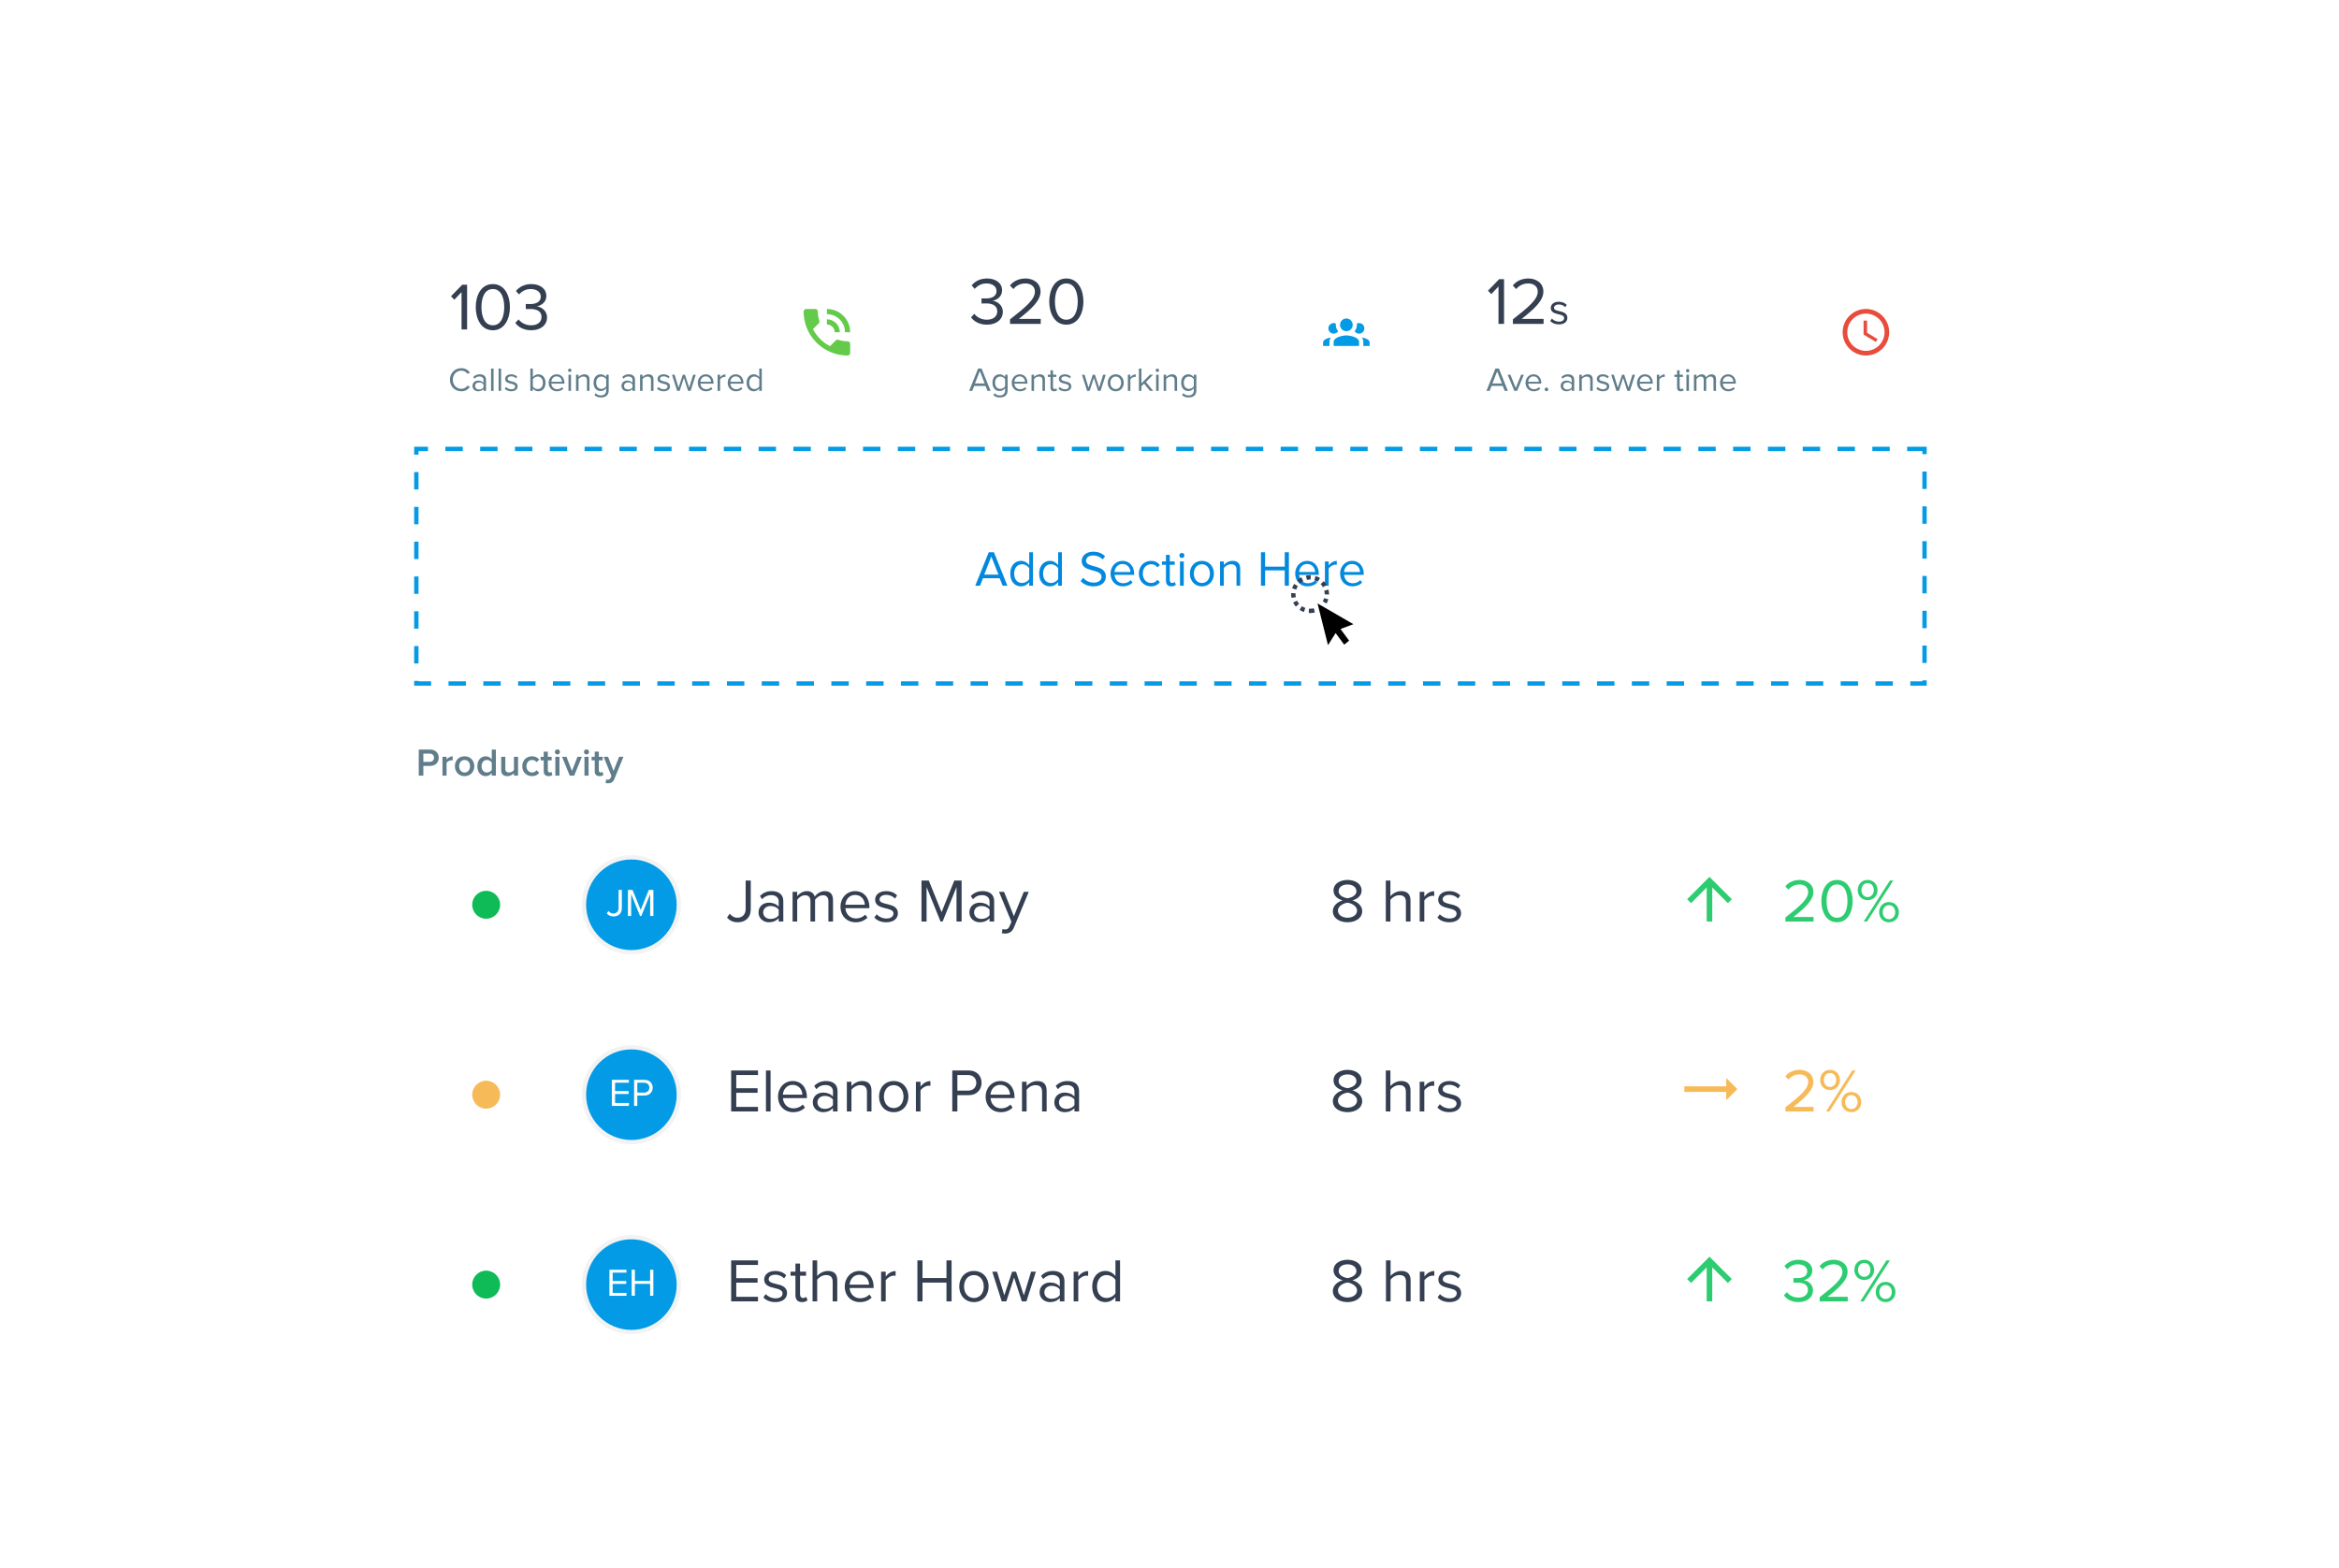 <svg width="707" height="474" viewBox="0 0 707 474" fill="none" xmlns="http://www.w3.org/2000/svg">
<g filter="url(#filter0_d_778_214659)">
<path d="M265.141 69H128.377C126.512 69 125 70.512 125 72.377V117.965C125 119.83 126.512 121.342 128.377 121.342H265.141C267.006 121.342 268.518 119.83 268.518 117.965V72.377C268.518 70.512 267.006 69 265.141 69Z" fill="white"/>
<path d="M141.191 94.327V80.812H139.712L136.328 84.297L137.341 85.331L139.509 83.041V94.327H141.191ZM143.802 87.58C143.802 90.862 145.261 94.57 148.968 94.57C152.656 94.57 154.135 90.862 154.135 87.58C154.135 84.277 152.656 80.61 148.968 80.61C145.261 80.61 143.802 84.277 143.802 87.58ZM152.413 87.58C152.413 90.274 151.542 93.07 148.968 93.07C146.395 93.07 145.524 90.274 145.524 87.58C145.524 84.885 146.395 82.109 148.968 82.109C151.542 82.109 152.413 84.885 152.413 87.58ZM155.762 92.341C156.593 93.557 158.275 94.57 160.564 94.57C163.543 94.57 165.346 92.929 165.346 90.68C165.346 88.512 163.462 87.458 162.226 87.357C163.502 87.134 165.143 86.161 165.143 84.216C165.143 81.927 163.158 80.61 160.564 80.61C158.477 80.61 156.917 81.522 155.945 82.697L156.877 83.75C157.869 82.676 158.964 82.109 160.443 82.109C162.084 82.109 163.462 82.919 163.462 84.419C163.462 85.979 162.023 86.648 160.321 86.648C159.774 86.648 159.146 86.648 158.923 86.627V88.167C159.126 88.147 159.754 88.147 160.321 88.147C162.307 88.147 163.684 88.856 163.684 90.538C163.684 92.098 162.489 93.07 160.524 93.07C158.923 93.07 157.545 92.341 156.755 91.287L155.762 92.341Z" fill="#343F51"/>
<path d="M139.444 113.021C140.67 113.021 141.481 112.454 142.048 111.684L141.329 111.289C140.944 111.866 140.245 112.271 139.444 112.271C137.996 112.271 136.871 111.127 136.871 109.526C136.871 107.915 137.996 106.781 139.444 106.781C140.245 106.781 140.944 107.196 141.329 107.763L142.038 107.368C141.501 106.608 140.67 106.031 139.444 106.031C137.53 106.031 136 107.449 136 109.526C136 111.603 137.53 113.021 139.444 113.021ZM146.909 112.9V109.536C146.909 108.351 146.047 107.885 145.014 107.885C144.214 107.885 143.586 108.148 143.059 108.695L143.413 109.222C143.849 108.756 144.325 108.543 144.913 108.543C145.622 108.543 146.149 108.918 146.149 109.577V110.458C145.754 110.002 145.196 109.789 144.528 109.789C143.697 109.789 142.816 110.306 142.816 111.4C142.816 112.464 143.697 113.021 144.528 113.021C145.186 113.021 145.743 112.788 146.149 112.342V112.9H146.909ZM146.149 111.866C145.855 112.271 145.338 112.474 144.801 112.474C144.092 112.474 143.596 112.028 143.596 111.41C143.596 110.782 144.092 110.337 144.801 110.337C145.338 110.337 145.855 110.539 146.149 110.944V111.866ZM149.191 112.9V106.142H148.432V112.9H149.191ZM151.467 112.9V106.142H150.707V112.9H151.467ZM152.557 112.251C153.053 112.778 153.732 113.021 154.533 113.021C155.799 113.021 156.457 112.363 156.457 111.542C156.457 110.458 155.475 110.215 154.624 110.022C153.985 109.87 153.428 109.719 153.428 109.242C153.428 108.807 153.844 108.503 154.512 108.503C155.14 108.503 155.677 108.766 155.971 109.121L156.326 108.594C155.931 108.199 155.343 107.885 154.512 107.885C153.347 107.885 152.689 108.533 152.689 109.293C152.689 110.306 153.631 110.529 154.462 110.721C155.12 110.884 155.718 111.056 155.718 111.593C155.718 112.069 155.313 112.403 154.563 112.403C153.894 112.403 153.276 112.079 152.952 111.704L152.557 112.251ZM161.063 112.9V112.17C161.428 112.667 162.026 113.021 162.715 113.021C163.991 113.021 164.893 112.049 164.893 110.458C164.893 108.898 163.991 107.885 162.715 107.885C162.046 107.885 161.458 108.209 161.063 108.746V106.142H160.303V112.9H161.063ZM161.063 109.354C161.327 108.928 161.924 108.564 162.522 108.564C163.515 108.564 164.102 109.374 164.102 110.458C164.102 111.542 163.515 112.342 162.522 112.342C161.924 112.342 161.327 111.998 161.063 111.572V109.354ZM165.847 110.448C165.847 111.978 166.89 113.021 168.339 113.021C169.139 113.021 169.798 112.758 170.284 112.271L169.919 111.775C169.534 112.17 168.967 112.393 168.41 112.393C167.356 112.393 166.708 111.623 166.647 110.701H170.608V110.509C170.608 109.04 169.737 107.885 168.258 107.885C166.86 107.885 165.847 109.03 165.847 110.448ZM168.248 108.513C169.362 108.513 169.849 109.415 169.859 110.144H166.647C166.688 109.394 167.204 108.513 168.248 108.513ZM172.214 107.186C172.497 107.186 172.73 106.953 172.73 106.669C172.73 106.386 172.497 106.163 172.214 106.163C171.94 106.163 171.707 106.386 171.707 106.669C171.707 106.953 171.94 107.186 172.214 107.186ZM172.599 112.9V108.006H171.839V112.9H172.599ZM178.177 112.9V109.465C178.177 108.402 177.64 107.885 176.617 107.885C175.887 107.885 175.219 108.31 174.874 108.716V108.006H174.114V112.9H174.874V109.323C175.158 108.928 175.725 108.564 176.323 108.564C176.981 108.564 177.417 108.837 177.417 109.698V112.9H178.177ZM179.684 114.156C180.261 114.723 180.829 114.885 181.66 114.885C182.855 114.885 183.99 114.379 183.99 112.758V108.006H183.23V108.746C182.835 108.209 182.247 107.885 181.589 107.885C180.302 107.885 179.411 108.857 179.411 110.428C179.411 112.008 180.312 112.96 181.589 112.96C182.277 112.96 182.875 112.586 183.23 112.089V112.788C183.23 113.862 182.47 114.257 181.66 114.257C180.961 114.257 180.474 114.075 180.069 113.588L179.684 114.156ZM183.23 111.491C182.966 111.917 182.379 112.292 181.771 112.292C180.788 112.292 180.201 111.502 180.201 110.428C180.201 109.344 180.788 108.564 181.771 108.564C182.379 108.564 182.966 108.928 183.23 109.354V111.491ZM191.942 112.9V109.536C191.942 108.351 191.081 107.885 190.048 107.885C189.248 107.885 188.62 108.148 188.093 108.695L188.447 109.222C188.883 108.756 189.359 108.543 189.947 108.543C190.656 108.543 191.183 108.918 191.183 109.577V110.458C190.788 110.002 190.23 109.789 189.562 109.789C188.731 109.789 187.85 110.306 187.85 111.4C187.85 112.464 188.731 113.021 189.562 113.021C190.22 113.021 190.777 112.788 191.183 112.342V112.9H191.942ZM191.183 111.866C190.889 112.271 190.372 112.474 189.835 112.474C189.126 112.474 188.63 112.028 188.63 111.41C188.63 110.782 189.126 110.337 189.835 110.337C190.372 110.337 190.889 110.539 191.183 110.944V111.866ZM197.528 112.9V109.465C197.528 108.402 196.991 107.885 195.968 107.885C195.238 107.885 194.57 108.31 194.225 108.716V108.006H193.465V112.9H194.225V109.323C194.509 108.928 195.076 108.564 195.674 108.564C196.332 108.564 196.768 108.837 196.768 109.698V112.9H197.528ZM198.62 112.251C199.116 112.778 199.795 113.021 200.595 113.021C201.862 113.021 202.52 112.363 202.52 111.542C202.52 110.458 201.537 110.215 200.686 110.022C200.048 109.87 199.491 109.719 199.491 109.242C199.491 108.807 199.906 108.503 200.575 108.503C201.203 108.503 201.74 108.766 202.034 109.121L202.388 108.594C201.993 108.199 201.406 107.885 200.575 107.885C199.41 107.885 198.751 108.533 198.751 109.293C198.751 110.306 199.694 110.529 200.524 110.721C201.183 110.884 201.781 111.056 201.781 111.593C201.781 112.069 201.375 112.403 200.626 112.403C199.957 112.403 199.339 112.079 199.015 111.704L198.62 112.251ZM208.749 112.9L210.309 108.006H209.519L208.323 111.907L207.037 108.006H206.388L205.102 111.907L203.906 108.006H203.116L204.676 112.9H205.436L206.713 108.969L207.989 112.9H208.749ZM210.91 110.448C210.91 111.978 211.954 113.021 213.403 113.021C214.203 113.021 214.861 112.758 215.348 112.271L214.983 111.775C214.598 112.17 214.031 112.393 213.473 112.393C212.42 112.393 211.772 111.623 211.711 110.701H215.672V110.509C215.672 109.04 214.801 107.885 213.322 107.885C211.924 107.885 210.91 109.03 210.91 110.448ZM213.311 108.513C214.426 108.513 214.912 109.415 214.922 110.144H211.711C211.751 109.394 212.268 108.513 213.311 108.513ZM217.662 112.9V109.435C217.885 109.04 218.523 108.655 218.989 108.655C219.111 108.655 219.202 108.665 219.293 108.685V107.905C218.625 107.905 218.057 108.28 217.662 108.797V108.006H216.903V112.9H217.662ZM219.963 110.448C219.963 111.978 221.006 113.021 222.455 113.021C223.255 113.021 223.914 112.758 224.4 112.271L224.035 111.775C223.65 112.17 223.083 112.393 222.526 112.393C221.472 112.393 220.824 111.623 220.763 110.701H224.724V110.509C224.724 109.04 223.853 107.885 222.374 107.885C220.976 107.885 219.963 109.03 219.963 110.448ZM222.364 108.513C223.478 108.513 223.964 109.415 223.975 110.144H220.763C220.804 109.394 221.32 108.513 222.364 108.513ZM230.261 112.9V106.142H229.501V108.746C229.106 108.209 228.508 107.885 227.85 107.885C226.563 107.885 225.671 108.898 225.671 110.458C225.671 112.049 226.573 113.021 227.85 113.021C228.538 113.021 229.136 112.667 229.501 112.17V112.9H230.261ZM229.501 111.572C229.227 111.998 228.64 112.342 228.032 112.342C227.049 112.342 226.462 111.542 226.462 110.458C226.462 109.374 227.049 108.564 228.032 108.564C228.64 108.564 229.227 108.928 229.501 109.354V111.572Z" fill="#607D8B"/>
<path d="M252.287 95.171H253.851C253.851 94.134 253.439 93.14 252.706 92.407C251.973 91.674 250.979 91.263 249.942 91.263V92.826C250.563 92.826 251.161 93.073 251.6 93.513C252.041 93.953 252.287 94.549 252.287 95.171ZM255.414 95.171H256.978C256.978 91.263 253.827 88.136 249.942 88.136V89.699C252.959 89.699 255.414 92.146 255.414 95.171ZM256.196 97.907C255.218 97.907 254.28 97.751 253.405 97.461C253.131 97.375 252.826 97.438 252.608 97.657L250.888 99.376C248.676 98.251 246.862 96.437 245.736 94.225L247.457 92.505C247.674 92.287 247.737 91.982 247.652 91.708C247.362 90.833 247.207 89.894 247.207 88.917C247.207 88.71 247.124 88.511 246.977 88.365C246.83 88.218 246.631 88.136 246.425 88.136H243.688C243.482 88.136 243.283 88.218 243.136 88.365C242.989 88.511 242.906 88.71 242.906 88.917C242.906 92.442 244.308 95.822 246.8 98.314C249.292 100.806 252.671 102.206 256.196 102.206C256.402 102.206 256.601 102.124 256.748 101.977C256.895 101.83 256.978 101.632 256.978 101.424V98.688C256.978 98.481 256.895 98.282 256.748 98.136C256.601 97.989 256.402 97.907 256.196 97.907Z" fill="#63CA4A"/>
</g>
<g filter="url(#filter1_d_778_214659)">
<path d="M422.16 69H285.396C283.531 69 282.02 70.512 282.02 72.377V117.965C282.02 119.83 283.531 121.342 285.396 121.342H422.16C424.025 121.342 425.537 119.83 425.537 117.965V72.377C425.537 70.512 424.025 69 422.16 69Z" fill="white"/>
<path d="M298.318 92.881C301.296 92.881 303.119 91.24 303.119 88.991C303.119 86.803 301.215 85.77 299.999 85.648C301.255 85.445 302.897 84.473 302.897 82.507C302.897 80.238 300.931 78.921 298.338 78.921C296.231 78.921 294.67 79.813 293.698 81.008L294.63 82.062C295.623 80.988 296.717 80.421 298.196 80.421C299.837 80.421 301.215 81.231 301.215 82.73C301.215 84.29 299.776 84.959 298.074 84.959C297.527 84.959 296.899 84.959 296.676 84.939V86.479C296.879 86.459 297.507 86.459 298.074 86.459C300.06 86.459 301.438 87.168 301.438 88.849C301.438 90.389 300.242 91.382 298.277 91.382C296.676 91.382 295.299 90.653 294.508 89.599L293.516 90.653C294.346 91.868 296.028 92.881 298.318 92.881ZM314.581 92.638V91.139H307.955C311.724 88.16 314.52 85.648 314.52 82.892C314.52 80.198 312.23 78.921 309.981 78.921C308.077 78.921 306.314 79.671 305.281 81.049L306.314 82.123C307.104 81.109 308.36 80.421 309.981 80.421C311.379 80.421 312.818 81.15 312.818 82.892C312.818 85.223 310.164 87.472 305.301 91.281V92.638H314.581ZM322.317 92.881C326.005 92.881 327.484 89.174 327.484 85.891C327.484 82.589 326.005 78.921 322.317 78.921C318.609 78.921 317.15 82.589 317.15 85.891C317.15 89.174 318.609 92.881 322.317 92.881ZM322.317 91.382C319.744 91.382 318.873 88.586 318.873 85.891C318.873 83.196 319.744 80.421 322.317 80.421C324.89 80.421 325.761 83.196 325.761 85.891C325.761 88.586 324.89 91.382 322.317 91.382Z" fill="#343F51"/>
<path d="M299.417 112.9L296.692 106.142H295.649L292.934 112.9H293.866L294.463 111.4H297.887L298.485 112.9H299.417ZM297.634 110.651H294.706L296.175 106.892L297.634 110.651ZM300.26 114.156C300.837 114.723 301.405 114.885 302.235 114.885C303.431 114.885 304.565 114.379 304.565 112.758V108.006H303.805V108.746C303.41 108.209 302.823 107.885 302.164 107.885C300.878 107.885 299.986 108.857 299.986 110.428C299.986 112.008 300.888 112.96 302.164 112.96C302.853 112.96 303.451 112.585 303.805 112.089V112.788C303.805 113.862 303.046 114.257 302.235 114.257C301.536 114.257 301.05 114.075 300.645 113.588L300.26 114.156ZM303.805 111.491C303.542 111.917 302.954 112.292 302.347 112.292C301.364 112.292 300.776 111.501 300.776 110.428C300.776 109.344 301.364 108.564 302.347 108.564C302.954 108.564 303.542 108.928 303.805 109.354V111.491ZM305.805 110.448C305.805 111.978 306.848 113.021 308.297 113.021C309.097 113.021 309.756 112.758 310.242 112.271L309.877 111.775C309.492 112.17 308.925 112.393 308.368 112.393C307.314 112.393 306.666 111.623 306.605 110.701H310.566V110.509C310.566 109.04 309.695 107.885 308.216 107.885C306.818 107.885 305.805 109.03 305.805 110.448ZM308.206 108.513C309.32 108.513 309.806 109.415 309.816 110.144H306.605C306.645 109.394 307.162 108.513 308.206 108.513ZM315.859 112.9V109.465C315.859 108.402 315.322 107.885 314.299 107.885C313.57 107.885 312.901 108.31 312.557 108.716V108.006H311.797V112.9H312.557V109.323C312.84 108.928 313.408 108.564 314.005 108.564C314.664 108.564 315.099 108.837 315.099 109.698V112.9H315.859ZM318.611 113.021C319.057 113.021 319.331 112.889 319.523 112.707L319.3 112.14C319.199 112.251 318.996 112.342 318.784 112.342C318.449 112.342 318.287 112.079 318.287 111.714V108.675H319.28V108.006H318.287V106.669H317.527V108.006H316.717V108.675H317.527V111.876C317.527 112.606 317.892 113.021 318.611 113.021ZM319.928 112.251C320.425 112.778 321.104 113.021 321.904 113.021C323.17 113.021 323.829 112.363 323.829 111.542C323.829 110.458 322.846 110.215 321.995 110.022C321.357 109.87 320.8 109.718 320.8 109.242C320.8 108.807 321.215 108.503 321.884 108.503C322.512 108.503 323.049 108.766 323.342 109.121L323.697 108.594C323.302 108.199 322.714 107.885 321.884 107.885C320.719 107.885 320.06 108.533 320.06 109.293C320.06 110.306 321.002 110.529 321.833 110.721C322.491 110.884 323.089 111.056 323.089 111.593C323.089 112.069 322.684 112.403 321.934 112.403C321.266 112.403 320.648 112.079 320.324 111.704L319.928 112.251ZM332.669 112.9L334.23 108.006H333.439L332.244 111.907L330.957 108.006H330.309L329.022 111.907L327.827 108.006H327.037L328.597 112.9H329.357L330.633 108.969L331.91 112.9H332.669ZM337.252 113.021C338.741 113.021 339.673 111.866 339.673 110.448C339.673 109.03 338.741 107.885 337.252 107.885C335.763 107.885 334.831 109.03 334.831 110.448C334.831 111.866 335.763 113.021 337.252 113.021ZM337.252 112.342C336.208 112.342 335.621 111.451 335.621 110.448C335.621 109.455 336.208 108.564 337.252 108.564C338.295 108.564 338.873 109.455 338.873 110.448C338.873 111.451 338.295 112.342 337.252 112.342ZM341.672 112.9V109.435C341.895 109.04 342.533 108.655 342.999 108.655C343.121 108.655 343.212 108.665 343.303 108.685V107.905C342.635 107.905 342.067 108.28 341.672 108.797V108.006H340.912V112.9H341.672ZM348.561 112.9L346.383 110.225L348.551 108.006H347.588L345.015 110.61V106.142H344.255V112.9H345.015V111.501L345.826 110.701L347.588 112.9H348.561ZM349.834 107.186C350.118 107.186 350.351 106.953 350.351 106.669C350.351 106.385 350.118 106.163 349.834 106.163C349.561 106.163 349.328 106.385 349.328 106.669C349.328 106.953 349.561 107.186 349.834 107.186ZM350.219 112.9V108.006H349.459V112.9H350.219ZM355.798 112.9V109.465C355.798 108.402 355.261 107.885 354.238 107.885C353.508 107.885 352.84 108.31 352.495 108.716V108.006H351.735V112.9H352.495V109.323C352.779 108.928 353.346 108.564 353.944 108.564C354.602 108.564 355.038 108.837 355.038 109.698V112.9H355.798ZM357.305 114.156C357.883 114.723 358.45 114.885 359.281 114.885C360.476 114.885 361.611 114.379 361.611 112.758V108.006H360.851V108.746C360.456 108.209 359.868 107.885 359.21 107.885C357.923 107.885 357.032 108.857 357.032 110.428C357.032 112.008 357.934 112.96 359.21 112.96C359.899 112.96 360.497 112.585 360.851 112.089V112.788C360.851 113.862 360.091 114.257 359.281 114.257C358.582 114.257 358.096 114.075 357.69 113.588L357.305 114.156ZM360.851 111.491C360.588 111.917 360 112.292 359.392 112.292C358.41 112.292 357.822 111.501 357.822 110.428C357.822 109.344 358.41 108.564 359.392 108.564C360 108.564 360.588 108.928 360.851 109.354V111.491Z" fill="#607D8B"/>
<path d="M406.962 91.014C406.453 91.014 405.965 91.216 405.604 91.576C405.244 91.935 405.043 92.424 405.043 92.932C405.043 93.441 405.244 93.929 405.604 94.289C405.965 94.649 406.453 94.851 406.962 94.851C407.47 94.851 407.958 94.649 408.319 94.289C408.679 93.929 408.88 93.441 408.88 92.932C408.88 92.424 408.679 91.935 408.319 91.576C407.958 91.216 407.47 91.014 406.962 91.014ZM403.124 92.401C402.7 92.401 402.293 92.57 401.994 92.87C401.694 93.17 401.525 93.576 401.525 94C401.525 94.21 401.567 94.418 401.646 94.612C401.727 94.806 401.846 94.983 401.994 95.131C402.143 95.28 402.318 95.397 402.512 95.478C402.707 95.558 402.914 95.599 403.124 95.599C403.688 95.599 404.179 95.305 404.461 94.87C404.032 94.327 403.764 93.668 403.764 92.932C403.764 92.805 403.764 92.677 403.789 92.549C403.585 92.453 403.36 92.401 403.124 92.401ZM410.799 92.401C410.563 92.401 410.338 92.453 410.134 92.549C410.159 92.677 410.159 92.805 410.159 92.932C410.159 93.668 409.891 94.327 409.462 94.87C409.744 95.305 410.235 95.599 410.799 95.599C411.009 95.599 411.216 95.558 411.411 95.478C411.605 95.397 411.78 95.28 411.929 95.131C412.078 94.983 412.196 94.806 412.277 94.612C412.356 94.418 412.398 94.21 412.398 94C412.398 93.79 412.356 93.582 412.277 93.388C412.196 93.195 412.078 93.018 411.929 92.87C411.78 92.721 411.605 92.603 411.411 92.523C411.216 92.443 411.009 92.401 410.799 92.401ZM406.962 96.13C405.682 96.13 403.124 96.77 403.124 98.049V99.328H410.799V98.049C410.799 96.77 408.241 96.13 406.962 96.13ZM402.273 96.751C401.206 96.936 399.926 97.435 399.926 98.26V99.328H401.846V98.049C401.846 97.55 402.031 97.109 402.273 96.751ZM411.65 96.751C411.892 97.109 412.078 97.55 412.078 98.049V99.328H413.997V98.26C413.997 97.435 412.717 96.936 411.65 96.751Z" fill="#039BE5"/>
</g>
<g filter="url(#filter2_d_778_214659)">
<path d="M579.203 69H442.439C440.574 69 439.062 70.512 439.062 72.377V117.965C439.062 119.83 440.574 121.342 442.439 121.342H579.203C581.068 121.342 582.58 119.83 582.58 117.965V72.377C582.58 70.512 581.068 69 579.203 69Z" fill="white"/>
<path d="M454.624 92.638V79.124H453.145L449.762 82.609L450.775 83.642L452.943 81.332V92.638H454.624ZM466.575 92.638V91.139H459.95C463.718 88.16 466.514 85.648 466.514 82.892C466.514 80.198 464.225 78.921 461.976 78.921C460.071 78.921 458.309 79.671 457.275 81.049L458.309 82.123C459.099 81.109 460.355 80.421 461.976 80.421C463.374 80.421 464.812 81.15 464.812 82.892C464.812 85.223 462.158 87.472 457.296 91.281V92.638H466.575ZM471.207 92.8C472.882 92.8 473.76 91.922 473.76 90.828C473.76 88.289 469.721 89.221 469.721 87.802C469.721 87.222 470.275 86.776 471.166 86.776C472.017 86.776 472.719 87.127 473.111 87.6L473.584 86.897C473.071 86.371 472.287 85.952 471.166 85.952C469.613 85.952 468.748 86.803 468.748 87.829C468.748 90.247 472.787 89.275 472.787 90.855C472.787 91.504 472.233 91.976 471.234 91.976C470.342 91.976 469.518 91.544 469.086 91.044L468.573 91.774C469.235 92.463 470.126 92.8 471.207 92.8Z" fill="#343F51"/>
<path d="M455.78 112.9L453.065 106.142H452.022L449.297 112.9H450.259L450.857 111.39H454.22L454.818 112.9H455.78ZM453.977 110.651H451.11L452.539 107.003L453.977 110.651ZM458.573 112.9L460.609 108.006H459.789L458.158 112.018L456.537 108.006H455.706L457.742 112.9H458.573ZM463.62 113.021C464.41 113.021 465.069 112.748 465.565 112.261L465.2 111.765C464.805 112.17 464.248 112.393 463.681 112.393C462.627 112.393 461.989 111.623 461.928 110.701H465.879V110.509C465.879 109.04 465.008 107.885 463.529 107.885C462.131 107.885 461.118 109.03 461.118 110.448C461.118 111.978 462.161 113.021 463.62 113.021ZM465.129 110.134H461.918C461.958 109.394 462.475 108.513 463.519 108.513C464.633 108.513 465.119 109.415 465.129 110.134ZM467.446 113.001C467.75 113.001 468.003 112.748 468.003 112.444C468.003 112.14 467.75 111.886 467.446 111.886C467.142 111.886 466.889 112.14 466.889 112.444C466.889 112.748 467.142 113.001 467.446 113.001ZM475.826 112.9V109.536C475.826 108.351 474.975 107.885 473.931 107.885C473.131 107.885 472.503 108.148 471.976 108.695L472.331 109.222C472.766 108.746 473.242 108.543 473.83 108.543C474.539 108.543 475.066 108.918 475.066 109.567V110.448C474.671 110.002 474.114 109.789 473.445 109.789C472.614 109.789 471.743 110.296 471.743 111.4C471.743 112.464 472.624 113.021 473.445 113.021C474.103 113.021 474.671 112.788 475.066 112.342V112.9H475.826ZM473.729 112.474C473.009 112.474 472.513 112.028 472.513 111.4C472.513 110.782 473.009 110.336 473.729 110.336C474.255 110.336 474.772 110.539 475.066 110.934V111.866C474.772 112.271 474.255 112.474 473.729 112.474ZM481.421 112.9V109.465C481.421 108.402 480.884 107.885 479.871 107.885C479.132 107.885 478.463 108.3 478.119 108.716V108.006H477.359V112.9H478.119V109.323C478.412 108.928 478.97 108.564 479.567 108.564C480.226 108.564 480.672 108.827 480.672 109.698V112.9H481.421ZM484.509 113.021C485.766 113.021 486.424 112.363 486.424 111.542C486.424 109.637 483.395 110.336 483.395 109.273C483.395 108.837 483.81 108.503 484.479 108.503C485.117 108.503 485.644 108.766 485.938 109.121L486.292 108.594C485.907 108.199 485.32 107.885 484.479 107.885C483.314 107.885 482.666 108.523 482.666 109.293C482.666 111.106 485.695 110.377 485.695 111.562C485.695 112.049 485.279 112.403 484.53 112.403C483.861 112.403 483.243 112.079 482.919 111.704L482.534 112.251C483.03 112.768 483.699 113.021 484.509 113.021ZM492.663 112.9L494.223 108.006H493.423L492.227 111.907L490.951 108.006H490.292L489.006 111.907L487.81 108.006H487.02L488.58 112.9H489.34L490.616 108.969L491.893 112.9H492.663ZM497.316 113.021C498.106 113.021 498.765 112.748 499.261 112.261L498.897 111.765C498.501 112.17 497.944 112.393 497.377 112.393C496.323 112.393 495.685 111.623 495.624 110.701H499.575V110.509C499.575 109.04 498.704 107.885 497.225 107.885C495.827 107.885 494.814 109.03 494.814 110.448C494.814 111.978 495.857 113.021 497.316 113.021ZM498.826 110.134H495.614C495.655 109.394 496.171 108.513 497.215 108.513C498.329 108.513 498.816 109.415 498.826 110.134ZM501.566 112.9V109.435C501.789 109.04 502.427 108.655 502.903 108.655C503.015 108.655 503.106 108.665 503.197 108.675V107.895C502.528 107.895 501.961 108.28 501.566 108.786V108.006H500.806V112.9H501.566ZM508.018 113.021C508.453 113.021 508.727 112.889 508.919 112.707L508.696 112.13C508.595 112.241 508.403 112.342 508.18 112.342C507.855 112.342 507.693 112.079 507.693 111.714V108.675H508.686V108.006H507.693V106.669H506.923V108.006H506.113V108.675H506.923V111.876C506.923 112.606 507.288 113.021 508.018 113.021ZM510.135 107.307C510.418 107.307 510.641 107.085 510.641 106.801C510.641 106.517 510.418 106.284 510.135 106.284C509.851 106.284 509.618 106.517 509.618 106.801C509.618 107.085 509.851 107.307 510.135 107.307ZM510.51 112.9V108.006H509.75V112.9H510.51ZM518.692 112.9V109.364C518.692 108.381 518.216 107.885 517.324 107.885C516.615 107.885 515.957 108.351 515.683 108.797C515.541 108.29 515.116 107.885 514.376 107.885C513.647 107.885 512.998 108.402 512.786 108.716V108.006H512.026V112.9H512.786V109.323C513.049 108.928 513.576 108.564 514.072 108.564C514.721 108.564 514.974 108.959 514.974 109.577V112.9H515.734V109.313C515.987 108.918 516.524 108.564 517.03 108.564C517.669 108.564 517.932 108.959 517.932 109.577V112.9H518.692ZM522.425 113.021C523.215 113.021 523.874 112.748 524.37 112.261L524.005 111.765C523.61 112.17 523.053 112.393 522.486 112.393C521.432 112.393 520.794 111.623 520.733 110.701H524.684V110.509C524.684 109.04 523.813 107.885 522.334 107.885C520.936 107.885 519.923 109.03 519.923 110.448C519.923 111.978 520.966 113.021 522.425 113.021ZM523.934 110.134H520.723C520.764 109.394 521.28 108.513 522.324 108.513C523.438 108.513 523.924 109.415 523.934 110.134Z" fill="#607D8B"/>
<path d="M564.004 100.799C565.497 100.799 566.929 100.206 567.984 99.15C569.039 98.095 569.632 96.664 569.632 95.171C569.632 93.678 569.039 92.247 567.984 91.191C566.929 90.136 565.497 89.543 564.004 89.543C562.512 89.543 561.08 90.136 560.025 91.191C558.97 92.247 558.377 93.678 558.377 95.171C558.377 96.664 558.97 98.095 560.025 99.15C561.08 100.206 562.512 100.799 564.004 100.799ZM564.004 88.136C564.928 88.136 565.843 88.318 566.698 88.671C567.55 89.025 568.325 89.543 568.979 90.196C569.632 90.85 570.15 91.625 570.505 92.479C570.858 93.332 571.04 94.247 571.04 95.171C571.04 97.037 570.299 98.826 568.979 100.146C567.66 101.465 565.87 102.206 564.004 102.206C560.114 102.206 556.969 99.04 556.969 95.171C556.969 93.305 557.71 91.516 559.03 90.196C560.349 88.877 562.139 88.136 564.004 88.136ZM564.356 91.653V95.347L567.522 97.225L566.995 98.091L563.3 95.874V91.653H564.356Z" fill="#E74C3C"/>
</g>
<path d="M581.723 135.693H125.844V206.608H581.723V135.693Z" fill="white"/>
<path d="M304.507 177.06L300.434 166.925H298.869L294.781 177.06H296.225L297.121 174.796H302.166L303.063 177.06H304.507ZM301.802 173.687H297.501L299.644 168.216L301.802 173.687ZM312.243 177.06V166.925H311.103V170.83C310.511 170.025 309.614 169.538 308.626 169.538C306.712 169.538 305.359 171.043 305.359 173.398C305.359 175.784 306.712 177.243 308.626 177.243C309.66 177.243 310.556 176.711 311.103 175.966V177.06H312.243ZM308.915 176.225C307.426 176.225 306.545 175.024 306.545 173.398C306.545 171.772 307.426 170.556 308.915 170.556C309.812 170.556 310.708 171.104 311.103 171.742V175.054C310.708 175.693 309.812 176.225 308.915 176.225ZM320.984 177.06V166.925H319.844V170.83C319.252 170.025 318.355 169.538 317.368 169.538C315.453 169.538 314.1 171.043 314.1 173.398C314.1 175.784 315.453 177.243 317.368 177.243C318.401 177.243 319.297 176.711 319.844 175.966V177.06H320.984ZM317.656 176.225C316.167 176.225 315.286 175.024 315.286 173.398C315.286 171.772 316.167 170.556 317.656 170.556C318.553 170.556 319.449 171.104 319.844 171.742V175.054C319.449 175.693 318.553 176.225 317.656 176.225ZM330.527 177.243C333.263 177.243 334.265 175.723 334.265 174.264C334.265 170.48 328.263 171.787 328.263 169.508C328.263 168.551 329.144 167.897 330.345 167.897C331.454 167.897 332.518 168.262 333.278 169.113L334.038 168.186C333.187 167.289 331.986 166.757 330.451 166.757C328.445 166.757 326.956 167.912 326.956 169.584C326.956 173.201 332.959 171.742 332.959 174.355C332.959 175.146 332.381 176.118 330.573 176.118C329.144 176.118 328.05 175.419 327.397 174.659L326.637 175.632C327.473 176.574 328.78 177.243 330.527 177.243ZM339.43 177.243C340.616 177.243 341.603 176.832 342.348 176.103L341.801 175.358C341.208 175.966 340.373 176.301 339.522 176.301C337.941 176.301 336.984 175.146 336.893 173.763H342.819V173.474C342.819 171.271 341.512 169.538 339.294 169.538C337.197 169.538 335.677 171.256 335.677 173.383C335.677 175.678 337.242 177.243 339.43 177.243ZM341.695 172.912H336.877C336.938 171.803 337.713 170.48 339.278 170.48C340.95 170.48 341.679 171.833 341.695 172.912ZM347.903 177.243C349.24 177.243 350.03 176.696 350.593 175.966L349.833 175.267C349.347 175.921 348.724 176.225 347.964 176.225C346.414 176.225 345.426 175.009 345.426 173.383C345.426 171.757 346.414 170.556 347.964 170.556C348.724 170.556 349.347 170.83 349.833 171.499L350.593 170.815C350.03 170.085 349.24 169.538 347.903 169.538C345.715 169.538 344.241 171.21 344.241 173.383C344.241 175.556 345.715 177.243 347.903 177.243ZM354.074 177.243C354.728 177.243 355.138 177.045 355.427 176.772L355.092 175.905C354.94 176.073 354.652 176.225 354.317 176.225C353.831 176.225 353.588 175.829 353.588 175.282V170.724H355.077V169.721H353.588V167.715H352.433V169.721H351.217V170.724H352.433V175.526C352.433 176.62 352.98 177.243 354.074 177.243ZM357.249 168.672C357.674 168.672 358.008 168.338 358.008 167.912C358.008 167.487 357.674 167.137 357.249 167.137C356.823 167.137 356.474 167.487 356.474 167.912C356.474 168.338 356.823 168.672 357.249 168.672ZM357.811 177.06V169.721H356.671V177.06H357.811ZM363.291 177.243C365.525 177.243 366.923 175.51 366.923 173.383C366.923 171.256 365.525 169.538 363.291 169.538C361.058 169.538 359.66 171.256 359.66 173.383C359.66 175.51 361.058 177.243 363.291 177.243ZM363.291 176.225C361.726 176.225 360.86 174.887 360.86 173.383C360.86 171.894 361.726 170.556 363.291 170.556C364.857 170.556 365.723 171.894 365.723 173.383C365.723 174.887 364.857 176.225 363.291 176.225ZM374.874 177.06V171.909C374.874 170.313 374.069 169.538 372.549 169.538C371.44 169.538 370.437 170.161 369.92 170.784V169.721H368.781V177.06H369.92V171.696C370.361 171.104 371.197 170.556 372.093 170.556C373.081 170.556 373.75 170.952 373.75 172.258V177.06H374.874ZM389.592 177.06V166.925H388.331V171.286H382.405V166.925H381.143V177.06H382.405V172.41H388.331V177.06H389.592ZM395.244 177.243C396.429 177.243 397.417 176.832 398.161 176.103L397.614 175.358C397.021 175.966 396.186 176.301 395.335 176.301C393.754 176.301 392.797 175.146 392.706 173.763H398.632V173.474C398.632 171.271 397.325 169.538 395.107 169.538C393.01 169.538 391.49 171.256 391.49 173.383C391.49 175.678 393.055 177.243 395.244 177.243ZM397.508 172.912H392.691C392.751 171.803 393.526 170.48 395.092 170.48C396.763 170.48 397.493 171.833 397.508 172.912ZM401.617 177.06V171.863C401.952 171.271 402.909 170.693 403.623 170.693C403.79 170.693 403.927 170.708 404.064 170.724V169.554C403.061 169.554 402.21 170.131 401.617 170.891V169.721H400.478V177.06H401.617ZM408.822 177.243C410.007 177.243 410.995 176.832 411.74 176.103L411.193 175.358C410.6 175.966 409.764 176.301 408.913 176.301C407.333 176.301 406.375 175.146 406.284 173.763H412.211V173.474C412.211 171.271 410.904 169.538 408.685 169.538C406.588 169.538 405.069 171.256 405.069 173.383C405.069 175.678 406.634 177.243 408.822 177.243ZM411.086 172.912H406.269C406.33 171.803 407.105 170.48 408.67 170.48C410.342 170.48 411.071 171.833 411.086 172.912Z" fill="#0289DE"/>
<path d="M395.995 184.658C398.793 184.658 401.06 182.391 401.06 179.593C401.06 176.796 398.793 174.528 395.995 174.528C393.198 174.528 390.93 176.796 390.93 179.593C390.93 182.391 393.198 184.658 395.995 184.658Z" stroke="#343F51" stroke-width="1.315" stroke-dasharray="1.31 1.31"/>
<g filter="url(#filter3_d_778_214659)">
<path d="M406.239 189.793L408.958 188.776L410.633 188.15L409.084 187.255L398.954 181.395L397.227 180.395L397.713 182.332L400.666 194.092L401.147 196.005L402.199 194.336L403.754 191.871L405.667 194.448L406.196 195.16L406.881 194.596L408.076 193.614L408.698 193.104L408.218 192.459L406.239 189.793Z" fill="black" stroke="white" stroke-width="1.315"/>
</g>
<path d="M581.723 135.693H125.844V206.608H581.723V135.693Z" stroke="#039BE5" stroke-width="1.315" stroke-dasharray="5.26 5.26"/>
<path d="M127.961 234.467V231.513H130.053C131.696 231.513 132.618 230.39 132.618 229.054C132.618 227.707 131.708 226.584 130.053 226.584H126.578V234.467H127.961ZM129.864 230.295H127.961V227.801H129.864C130.644 227.801 131.199 228.298 131.199 229.054C131.199 229.799 130.644 230.295 129.864 230.295ZM134.986 234.467V230.579C135.234 230.165 135.931 229.811 136.463 229.811C136.617 229.811 136.735 229.822 136.841 229.846V228.617C136.109 228.617 135.423 229.042 134.986 229.586V228.759H133.745V234.467H134.986ZM140.431 234.609C142.251 234.609 143.362 233.238 143.362 231.607C143.362 229.964 142.251 228.617 140.431 228.617C138.611 228.617 137.5 229.964 137.5 231.607C137.5 233.238 138.611 234.609 140.431 234.609ZM140.431 233.51C139.379 233.51 138.788 232.624 138.788 231.607C138.788 230.602 139.379 229.716 140.431 229.716C141.495 229.716 142.074 230.602 142.074 231.607C142.074 232.624 141.495 233.51 140.431 233.51ZM149.889 234.467V226.584H148.648V229.551C148.198 228.936 147.537 228.617 146.816 228.617C145.35 228.617 144.286 229.763 144.286 231.607C144.286 233.498 145.362 234.609 146.816 234.609C147.56 234.609 148.21 234.255 148.648 233.687V234.467H149.889ZM147.182 233.51C146.189 233.51 145.563 232.718 145.563 231.607C145.563 230.508 146.189 229.716 147.182 229.716C147.761 229.716 148.376 230.059 148.648 230.484V232.742C148.376 233.167 147.761 233.51 147.182 233.51ZM156.591 234.467V228.759H155.35V232.765C155.066 233.144 154.522 233.51 153.896 233.51C153.187 233.51 152.738 233.226 152.738 232.34V228.759H151.497V232.801C151.497 233.959 152.111 234.609 153.34 234.609C154.239 234.609 154.948 234.16 155.35 233.711V234.467H156.591ZM160.803 234.609C161.926 234.609 162.588 234.125 162.989 233.593L162.174 232.824C161.855 233.274 161.417 233.51 160.862 233.51C159.834 233.51 159.136 232.718 159.136 231.607C159.136 230.496 159.834 229.716 160.862 229.716C161.417 229.716 161.855 229.929 162.174 230.378L162.989 229.633C162.588 229.09 161.926 228.617 160.803 228.617C159.077 228.617 157.86 229.882 157.86 231.607C157.86 233.333 159.077 234.609 160.803 234.609ZM165.815 234.609C166.382 234.609 166.748 234.444 166.973 234.243L166.677 233.297C166.583 233.404 166.37 233.51 166.134 233.51C165.779 233.51 165.59 233.214 165.59 232.824V229.834H166.748V228.759H165.59V227.199H164.349V228.759H163.404V229.834H164.349V233.132C164.349 234.089 164.845 234.609 165.815 234.609ZM168.49 228.061C168.915 228.061 169.258 227.719 169.258 227.293C169.258 226.868 168.915 226.525 168.49 226.525C168.064 226.525 167.722 226.868 167.722 227.293C167.722 227.719 168.064 228.061 168.49 228.061ZM169.104 234.467V228.759H167.863V234.467H169.104ZM173.551 234.467L175.879 228.759H174.555L172.889 233.037L171.222 228.759H169.887L172.215 234.467H173.551ZM177.285 228.061C177.71 228.061 178.053 227.719 178.053 227.293C178.053 226.868 177.71 226.525 177.285 226.525C176.859 226.525 176.517 226.868 176.517 227.293C176.517 227.719 176.859 228.061 177.285 228.061ZM177.9 234.467V228.759H176.659V234.467H177.9ZM181.235 234.609C181.802 234.609 182.169 234.444 182.393 234.243L182.098 233.297C182.003 233.404 181.79 233.51 181.554 233.51C181.199 233.51 181.01 233.214 181.01 232.824V229.834H182.169V228.759H181.01V227.199H179.769V228.759H178.824V229.834H179.769V233.132C179.769 234.089 180.266 234.609 181.235 234.609ZM183.047 236.701C183.213 236.748 183.567 236.784 183.745 236.784C184.631 236.772 185.305 236.465 185.695 235.496L188.449 228.759H187.125L185.458 233.037L183.792 228.759H182.456L184.808 234.538L184.525 235.188C184.359 235.567 184.099 235.685 183.697 235.685C183.555 235.685 183.355 235.649 183.225 235.59L183.047 236.701Z" fill="#607D8B"/>
<g filter="url(#filter4_d_778_214659)">
<path d="M579.191 246.286H128.377C126.512 246.286 125 247.798 125 249.663V286.809C125 288.674 126.512 290.186 128.377 290.186H579.191C581.056 290.186 582.568 288.674 582.568 286.809V249.663C582.568 247.798 581.056 246.286 579.191 246.286Z" fill="white"/>
<path d="M146.952 272.457C149.283 272.457 151.173 270.567 151.173 268.236C151.173 265.905 149.283 264.015 146.952 264.015C144.62 264.015 142.73 265.905 142.73 268.236C142.73 270.567 144.62 272.457 146.952 272.457Z" fill="#0EBB57"/>
<path d="M205.204 268.236C205.204 260.31 198.778 253.884 190.852 253.884C182.926 253.884 176.5 260.31 176.5 268.236C176.5 276.162 182.926 282.588 190.852 282.588C198.778 282.588 205.204 276.162 205.204 268.236Z" fill="#039BE5"/>
<path d="M185.46 271.755C186.864 271.755 187.962 270.941 187.962 269.241V263.742H186.982V269.229C186.982 270.208 186.369 270.882 185.401 270.882C184.716 270.882 184.256 270.516 183.926 270.102L183.406 270.847C183.949 271.483 184.634 271.755 185.46 271.755ZM197.505 271.613V263.742H196.101L193.658 269.808L191.203 263.742H189.798V271.613H190.778V264.993L193.457 271.613H193.858L196.526 264.993V271.613H197.505Z" fill="white"/>
<path d="M205.204 268.236C205.204 260.31 198.778 253.884 190.852 253.884C182.926 253.884 176.5 260.31 176.5 268.236C176.5 276.162 182.926 282.588 190.852 282.588C198.778 282.588 205.204 276.162 205.204 268.236Z" stroke="#F3F3F3" stroke-width="1.315"/>
<path d="M222.989 273.524C225.2 273.524 226.927 272.243 226.927 269.568V260.913H225.385V269.55C225.385 271.091 224.42 272.15 222.897 272.15C221.819 272.15 221.095 271.574 220.575 270.924L219.758 272.094C220.612 273.097 221.689 273.524 222.989 273.524ZM236.764 273.302V267.135C236.764 264.962 235.204 264.108 233.291 264.108C231.823 264.108 230.672 264.591 229.706 265.594L230.356 266.56C231.155 265.687 232.028 265.315 233.105 265.315C234.405 265.315 235.371 266.002 235.371 267.191V268.807C234.646 267.99 233.625 267.6 232.399 267.6C230.876 267.6 229.279 268.528 229.279 270.553C229.279 272.503 230.895 273.524 232.399 273.524C233.606 273.524 234.646 273.097 235.371 272.28V273.302H236.764ZM232.919 272.521C231.601 272.521 230.69 271.704 230.69 270.553C230.69 269.42 231.601 268.603 232.919 268.603C233.885 268.603 234.832 268.974 235.371 269.698V271.407C234.832 272.15 233.885 272.521 232.919 272.521ZM251.794 273.302V266.82C251.794 265.018 250.921 264.108 249.287 264.108C247.987 264.108 246.78 264.962 246.278 265.779C246.018 264.851 245.238 264.108 243.882 264.108C242.545 264.108 241.356 265.055 240.966 265.631V264.331H239.573V273.302H240.966V266.745C241.449 266.021 242.415 265.352 243.325 265.352C244.514 265.352 244.978 266.077 244.978 267.21V273.302H246.371V266.727C246.835 266.002 247.82 265.352 248.748 265.352C249.918 265.352 250.401 266.077 250.401 267.21V273.302H251.794ZM258.641 273.524C260.09 273.524 261.297 273.023 262.207 272.131L261.538 271.221C260.814 271.964 259.792 272.373 258.752 272.373C256.821 272.373 255.651 270.961 255.539 269.271H262.783V268.918C262.783 266.225 261.185 264.108 258.474 264.108C255.911 264.108 254.053 266.207 254.053 268.807C254.053 271.611 255.966 273.524 258.641 273.524ZM261.408 268.231H255.521C255.595 266.875 256.542 265.259 258.455 265.259C260.498 265.259 261.39 266.912 261.408 268.231ZM267.899 273.524C270.202 273.524 271.409 272.317 271.409 270.813C271.409 267.321 265.856 268.603 265.856 266.652C265.856 265.854 266.617 265.241 267.843 265.241C269.013 265.241 269.979 265.724 270.517 266.374L271.167 265.408C270.462 264.684 269.385 264.108 267.843 264.108C265.707 264.108 264.518 265.278 264.518 266.69C264.518 270.014 270.072 268.677 270.072 270.85C270.072 271.741 269.31 272.391 267.936 272.391C266.71 272.391 265.577 271.797 264.983 271.11L264.277 272.113C265.187 273.06 266.413 273.524 267.899 273.524ZM290.662 273.302V260.913H288.452L284.608 270.46L280.744 260.913H278.534V273.302H280.076V262.882L284.292 273.302H284.923L289.121 262.882V273.302H290.662ZM300.499 273.302V267.135C300.499 264.962 298.939 264.108 297.026 264.108C295.559 264.108 294.407 264.591 293.441 265.594L294.091 266.56C294.89 265.687 295.763 265.315 296.84 265.315C298.14 265.315 299.106 266.002 299.106 267.191V268.807C298.382 267.99 297.36 267.6 296.134 267.6C294.612 267.6 293.014 268.528 293.014 270.553C293.014 272.503 294.63 273.524 296.134 273.524C297.342 273.524 298.382 273.097 299.106 272.28V273.302H300.499ZM296.655 272.521C295.336 272.521 294.426 271.704 294.426 270.553C294.426 269.42 295.336 268.603 296.655 268.603C297.62 268.603 298.568 268.974 299.106 269.698V271.407C298.568 272.15 297.62 272.521 296.655 272.521ZM302.826 276.812C303.067 276.886 303.532 276.942 303.829 276.942C305.017 276.923 305.927 276.422 306.466 275.122L310.961 264.331H309.456L306.466 271.686L303.494 264.331H301.971L305.723 273.394L305.129 274.75C304.813 275.493 304.404 275.697 303.792 275.697C303.569 275.697 303.234 275.642 303.03 275.549L302.826 276.812Z" fill="#343F51"/>
<path d="M402.871 270.163C402.871 272.28 404.858 273.524 407.31 273.524C409.743 273.524 411.749 272.261 411.749 270.163C411.749 268.51 410.337 267.377 408.796 266.912C410.226 266.504 411.563 265.575 411.563 263.941C411.563 261.712 409.353 260.728 407.31 260.728C405.248 260.728 403.075 261.712 403.075 263.941C403.075 265.575 404.394 266.504 405.824 266.912C404.283 267.377 402.871 268.51 402.871 270.163ZM410.003 264.145C410.003 265.649 408.071 266.151 407.31 266.281C406.567 266.151 404.617 265.649 404.617 264.145C404.617 262.864 405.806 262.102 407.31 262.102C408.796 262.102 410.003 262.864 410.003 264.145ZM410.189 269.996C410.189 271.333 408.833 272.15 407.31 272.15C405.768 272.15 404.413 271.333 404.413 269.996C404.413 268.38 406.549 267.692 407.31 267.6C408.071 267.692 410.189 268.38 410.189 269.996ZM426.346 273.302V266.968C426.346 265.018 425.361 264.108 423.485 264.108C422.129 264.108 420.904 264.888 420.272 265.631V260.913H418.879V273.302H420.272V266.745C420.811 266.021 421.851 265.352 422.928 265.352C424.135 265.352 424.953 265.817 424.953 267.395V273.302H426.346ZM430.519 273.302V266.95C430.928 266.225 432.098 265.519 432.952 265.519C433.175 265.519 433.342 265.538 433.51 265.575V264.145C432.284 264.145 431.244 264.832 430.519 265.779V264.331H429.126V273.302H430.519ZM434.477 272.113C435.387 273.079 436.631 273.524 438.099 273.524C440.42 273.524 441.628 272.317 441.628 270.813C441.628 268.825 439.826 268.38 438.266 268.027C437.096 267.748 436.074 267.47 436.074 266.597C436.074 265.798 436.836 265.241 438.062 265.241C439.213 265.241 440.197 265.724 440.736 266.374L441.386 265.408C440.662 264.684 439.585 264.108 438.062 264.108C435.926 264.108 434.718 265.297 434.718 266.69C434.718 268.547 436.446 268.955 437.969 269.308C439.176 269.605 440.272 269.921 440.272 270.906C440.272 271.779 439.529 272.391 438.154 272.391C436.929 272.391 435.796 271.797 435.201 271.11L434.477 272.113Z" fill="#343F51"/>
<path d="M517.559 273.302V263.027L522.278 267.747L523.468 266.548L516.715 259.794L509.961 266.548L511.151 267.738L515.87 263.027V273.302H517.559Z" fill="#2ECC71"/>
<path d="M548.177 273.302V271.927H542.104C545.559 269.197 548.122 266.894 548.122 264.368C548.122 261.898 546.023 260.728 543.961 260.728C542.215 260.728 540.6 261.433 539.652 262.678L540.6 263.662C541.324 262.734 542.475 262.102 543.961 262.102C545.243 262.102 546.543 262.789 546.543 264.368C546.543 266.504 544.128 268.565 539.671 272.076V273.302H548.177ZM550.534 267.117C550.534 270.126 551.872 273.524 555.27 273.524C558.651 273.524 560.006 270.126 560.006 267.117C560.006 264.089 558.651 260.728 555.27 260.728C551.872 260.728 550.534 264.089 550.534 267.117ZM558.428 267.117C558.428 269.587 557.629 272.15 555.27 272.15C552.912 272.15 552.113 269.587 552.113 267.117C552.113 264.647 552.912 262.102 555.27 262.102C557.629 262.102 558.428 264.647 558.428 267.117ZM561.535 263.811C561.535 265.538 562.742 266.838 564.506 266.838C566.289 266.838 567.515 265.538 567.515 263.811C567.515 262.065 566.289 260.728 564.506 260.728C562.742 260.728 561.535 262.065 561.535 263.811ZM564.339 273.302L572.27 260.913H571.248L563.336 273.302H564.339ZM566.401 263.811C566.401 264.981 565.621 265.909 564.506 265.909C563.41 265.909 562.649 264.981 562.649 263.811C562.649 262.585 563.41 261.675 564.506 261.675C565.621 261.675 566.401 262.585 566.401 263.811ZM567.998 270.497C567.998 272.224 569.205 273.524 570.97 273.524C572.734 273.524 573.96 272.224 573.96 270.497C573.96 268.751 572.734 267.414 570.97 267.414C569.205 267.414 567.998 268.751 567.998 270.497ZM572.864 270.497C572.864 271.667 572.084 272.596 570.97 272.596C569.855 272.596 569.094 271.667 569.094 270.497C569.094 269.271 569.855 268.361 570.97 268.361C572.084 268.361 572.864 269.271 572.864 270.497Z" fill="#2ECC71"/>
</g>
<g filter="url(#filter5_d_778_214659)">
<path d="M579.191 303.693H128.377C126.512 303.693 125 305.205 125 307.07V344.216C125 346.081 126.512 347.593 128.377 347.593H579.191C581.056 347.593 582.568 346.081 582.568 344.216V307.07C582.568 305.205 581.056 303.693 579.191 303.693Z" fill="white"/>
<path d="M146.952 329.864C149.283 329.864 151.173 327.974 151.173 325.643C151.173 323.312 149.283 321.422 146.952 321.422C144.62 321.422 142.73 323.312 142.73 325.643C142.73 327.974 144.62 329.864 146.952 329.864Z" fill="#F7BA59"/>
<path d="M205.204 325.643C205.204 317.717 198.778 311.291 190.852 311.291C182.926 311.291 176.5 317.717 176.5 325.643C176.5 333.569 182.926 339.995 190.852 339.995C198.778 339.995 205.204 333.569 205.204 325.643Z" fill="#039BE5"/>
<path d="M190.099 329.02V328.147H185.921V325.432H190.016V324.559H185.921V322.022H190.099V321.149H184.941V329.02H190.099ZM192.641 329.02V325.893H194.824C196.394 325.893 197.291 324.807 197.291 323.521C197.291 322.234 196.405 321.149 194.824 321.149H191.661V329.02H192.641ZM194.706 325.019H192.641V322.022H194.706C195.638 322.022 196.276 322.634 196.276 323.521C196.276 324.406 195.638 325.019 194.706 325.019Z" fill="white"/>
<path d="M205.204 325.643C205.204 317.717 198.778 311.291 190.852 311.291C182.926 311.291 176.5 317.717 176.5 325.643C176.5 333.569 182.926 339.995 190.852 339.995C198.778 339.995 205.204 333.569 205.204 325.643Z" stroke="#F3F3F3" stroke-width="1.315"/>
<path d="M229.12 330.709V329.334H222.545V325.062H228.99V323.688H222.545V319.695H229.12V318.32H221.004V330.709H229.12ZM232.916 330.709V318.32H231.523V330.709H232.916ZM239.761 330.931C241.209 330.931 242.417 330.43 243.327 329.538L242.658 328.628C241.934 329.371 240.912 329.78 239.872 329.78C237.941 329.78 236.771 328.368 236.659 326.678H243.903V326.325C243.903 323.632 242.305 321.515 239.594 321.515C237.031 321.515 235.173 323.614 235.173 326.214C235.173 329.018 237.086 330.931 239.761 330.931ZM242.528 325.638H236.641C236.715 324.282 237.662 322.666 239.575 322.666C241.618 322.666 242.51 324.319 242.528 325.638ZM253.162 330.709V324.542C253.162 322.369 251.602 321.515 249.689 321.515C248.222 321.515 247.07 321.998 246.104 323.001L246.754 323.967C247.553 323.094 248.426 322.722 249.503 322.722C250.803 322.722 251.769 323.409 251.769 324.598V326.214C251.045 325.397 250.023 325.007 248.797 325.007C247.274 325.007 245.677 325.935 245.677 327.96C245.677 329.91 247.293 330.931 248.797 330.931C250.005 330.931 251.045 330.504 251.769 329.687V330.709H253.162ZM249.317 329.928C247.999 329.928 247.089 329.111 247.089 327.96C247.089 326.827 247.999 326.01 249.317 326.01C250.283 326.01 251.23 326.381 251.769 327.105V328.814C251.23 329.557 250.283 329.928 249.317 329.928ZM263.419 330.709V324.412C263.419 322.462 262.435 321.515 260.578 321.515C259.222 321.515 257.996 322.276 257.365 323.038V321.738H255.972V330.709H257.365V324.152C257.903 323.428 258.925 322.759 260.02 322.759C261.228 322.759 262.045 323.242 262.045 324.84V330.709H263.419ZM270.139 330.931C272.869 330.931 274.578 328.814 274.578 326.214C274.578 323.614 272.869 321.515 270.139 321.515C267.409 321.515 265.7 323.614 265.7 326.214C265.7 328.814 267.409 330.931 270.139 330.931ZM270.139 329.687C268.226 329.687 267.168 328.053 267.168 326.214C267.168 324.394 268.226 322.759 270.139 322.759C272.052 322.759 273.111 324.394 273.111 326.214C273.111 328.053 272.052 329.687 270.139 329.687ZM278.24 330.709V324.357C278.649 323.632 279.819 322.927 280.692 322.927C280.896 322.927 281.063 322.945 281.231 322.964V321.534C280.005 321.534 278.965 322.239 278.24 323.168V321.738H276.847V330.709H278.24ZM289.382 330.709V325.787H292.818C295.289 325.787 296.7 324.078 296.7 322.054C296.7 320.029 295.307 318.32 292.818 318.32H287.841V330.709H289.382ZM292.633 324.412H289.382V319.695H292.633C294.1 319.695 295.103 320.661 295.103 322.054C295.103 323.447 294.1 324.412 292.633 324.412ZM302.517 330.931C303.966 330.931 305.173 330.43 306.083 329.538L305.414 328.628C304.69 329.371 303.668 329.78 302.628 329.78C300.697 329.78 299.527 328.368 299.415 326.678H306.659V326.325C306.659 323.632 305.061 321.515 302.35 321.515C299.787 321.515 297.929 323.614 297.929 326.214C297.929 329.018 299.842 330.931 302.517 330.931ZM305.284 325.638H299.397C299.471 324.282 300.418 322.666 302.331 322.666C304.374 322.666 305.266 324.319 305.284 325.638ZM316.364 330.709V324.412C316.364 322.462 315.379 321.515 313.522 321.515C312.166 321.515 310.94 322.276 310.309 323.038V321.738H308.916V330.709H310.309V324.152C310.848 323.428 311.869 322.759 312.965 322.759C314.172 322.759 314.989 323.242 314.989 324.84V330.709H316.364ZM326.165 330.709V324.542C326.165 322.369 324.605 321.515 322.692 321.515C321.225 321.515 320.073 321.998 319.107 323.001L319.758 323.967C320.556 323.094 321.429 322.722 322.506 322.722C323.806 322.722 324.772 323.409 324.772 324.598V326.214C324.048 325.397 323.026 325.007 321.801 325.007C320.278 325.007 318.68 325.935 318.68 327.96C318.68 329.91 320.296 330.931 321.801 330.931C323.008 330.931 324.048 330.504 324.772 329.687V330.709H326.165ZM322.321 329.928C321.002 329.928 320.092 329.111 320.092 327.96C320.092 326.827 321.002 326.01 322.321 326.01C323.286 326.01 324.234 326.381 324.772 327.105V328.814C324.234 329.557 323.286 329.928 322.321 329.928Z" fill="#343F51"/>
<path d="M402.871 327.57C402.871 329.687 404.858 330.931 407.31 330.931C409.743 330.931 411.749 329.669 411.749 327.57C411.749 325.917 410.337 324.784 408.796 324.32C410.226 323.911 411.563 322.982 411.563 321.348C411.563 319.119 409.353 318.135 407.31 318.135C405.248 318.135 403.075 319.119 403.075 321.348C403.075 322.982 404.394 323.911 405.824 324.32C404.283 324.784 402.871 325.917 402.871 327.57ZM410.003 321.552C410.003 323.057 408.071 323.558 407.31 323.688C406.567 323.558 404.617 323.057 404.617 321.552C404.617 320.271 405.806 319.509 407.31 319.509C408.796 319.509 410.003 320.271 410.003 321.552ZM410.189 327.403C410.189 328.74 408.833 329.557 407.31 329.557C405.768 329.557 404.413 328.74 404.413 327.403C404.413 325.787 406.549 325.1 407.31 325.007C408.071 325.1 410.189 325.787 410.189 327.403ZM426.346 330.709V324.375C426.346 322.425 425.361 321.515 423.485 321.515C422.129 321.515 420.904 322.295 420.272 323.038V318.32H418.879V330.709H420.272V324.152C420.811 323.428 421.851 322.759 422.928 322.759C424.135 322.759 424.953 323.224 424.953 324.802V330.709H426.346ZM430.519 330.709V324.357C430.928 323.632 432.098 322.927 432.952 322.927C433.175 322.927 433.342 322.945 433.51 322.982V321.552C432.284 321.552 431.244 322.239 430.519 323.187V321.738H429.126V330.709H430.519ZM434.477 329.52C435.387 330.486 436.631 330.931 438.099 330.931C440.42 330.931 441.628 329.724 441.628 328.22C441.628 326.233 439.826 325.787 438.266 325.434C437.096 325.155 436.074 324.877 436.074 324.004C436.074 323.205 436.836 322.648 438.062 322.648C439.213 322.648 440.197 323.131 440.736 323.781L441.386 322.815C440.662 322.091 439.585 321.515 438.062 321.515C435.926 321.515 434.718 322.704 434.718 324.097C434.718 325.954 436.446 326.363 437.969 326.715C439.176 327.013 440.272 327.328 440.272 328.313C440.272 329.186 439.529 329.799 438.154 329.799C436.929 329.799 435.796 329.204 435.201 328.517L434.477 329.52Z" fill="#343F51"/>
<path d="M525.157 323.955L521.781 320.578V323.111H509.117V324.799H521.781V327.332L525.157 323.955Z" fill="#F7BA59"/>
<path d="M548.177 330.709V329.334H542.104C545.559 326.604 548.122 324.301 548.122 321.775C548.122 319.305 546.023 318.135 543.961 318.135C542.215 318.135 540.6 318.822 539.652 320.085L540.6 321.069C541.324 320.141 542.475 319.509 543.961 319.509C545.243 319.509 546.561 320.178 546.561 321.775C546.561 323.911 544.128 325.972 539.671 329.464V330.709H548.177ZM553.153 324.245C554.936 324.245 556.143 322.927 556.143 321.218C556.143 319.453 554.936 318.135 553.153 318.135C551.389 318.135 550.163 319.453 550.163 321.218C550.163 322.927 551.389 324.245 553.153 324.245ZM552.986 330.709L560.917 318.32H559.876L551.964 330.709H552.986ZM559.616 330.931C561.381 330.931 562.588 329.613 562.588 327.886C562.588 326.158 561.381 324.821 559.616 324.821C557.852 324.821 556.626 326.158 556.626 327.886C556.626 329.613 557.852 330.931 559.616 330.931ZM553.153 323.298C552.057 323.298 551.277 322.388 551.277 321.218C551.277 319.992 552.057 319.082 553.153 319.082C554.268 319.082 555.029 319.992 555.029 321.218C555.029 322.388 554.268 323.298 553.153 323.298ZM559.616 329.984C558.484 329.984 557.722 329.074 557.722 327.886C557.722 326.678 558.484 325.768 559.616 325.768C560.731 325.768 561.492 326.678 561.492 327.886C561.492 329.074 560.731 329.984 559.616 329.984Z" fill="#F7BA59"/>
</g>
<g filter="url(#filter6_d_778_214659)">
<path d="M579.191 361.1H128.377C126.512 361.1 125 362.612 125 364.477V401.623C125 403.488 126.512 405 128.377 405H579.191C581.056 405 582.568 403.488 582.568 401.623V364.477C582.568 362.612 581.056 361.1 579.191 361.1Z" fill="white"/>
<path d="M146.952 387.271C149.283 387.271 151.173 385.382 151.173 383.05C151.173 380.719 149.283 378.829 146.952 378.829C144.62 378.829 142.73 380.719 142.73 383.05C142.73 385.382 144.62 387.271 146.952 387.271Z" fill="#0EBB57"/>
<path d="M205.204 383.05C205.204 375.124 198.778 368.698 190.852 368.698C182.926 368.698 176.5 375.124 176.5 383.05C176.5 390.977 182.926 397.402 190.852 397.402C198.778 397.402 205.204 390.977 205.204 383.05Z" fill="#039BE5"/>
<path d="M189.365 386.427V385.554H185.186V382.839H189.282V381.966H185.186V379.429H189.365V378.556H184.207V386.427H189.365ZM197.488 386.427V378.556H196.509V381.943H191.906V378.556H190.926V386.427H191.906V382.816H196.509V386.427H197.488Z" fill="white"/>
<path d="M205.204 383.05C205.204 375.124 198.778 368.698 190.852 368.698C182.926 368.698 176.5 375.124 176.5 383.05C176.5 390.977 182.926 397.402 190.852 397.402C198.778 397.402 205.204 390.977 205.204 383.05Z" stroke="#F3F3F3" stroke-width="1.315"/>
<path d="M229.12 388.116V386.741H222.545V382.469H228.99V381.095H222.545V377.102H229.12V375.727H221.004V388.116H229.12ZM230.743 386.927C231.653 387.893 232.897 388.338 234.365 388.338C236.686 388.338 237.893 387.131 237.893 385.627C237.893 383.64 236.092 383.194 234.532 382.841C233.362 382.562 232.34 382.284 232.34 381.411C232.34 380.612 233.102 380.055 234.327 380.055C235.479 380.055 236.463 380.538 237.002 381.188L237.652 380.222C236.928 379.498 235.85 378.922 234.327 378.922C232.192 378.922 230.984 380.111 230.984 381.504C230.984 383.361 232.712 383.77 234.235 384.122C235.442 384.42 236.538 384.735 236.538 385.72C236.538 386.593 235.795 387.206 234.42 387.206C233.194 387.206 232.062 386.611 231.467 385.924L230.743 386.927ZM242.422 388.338C243.239 388.338 243.74 388.097 244.093 387.763L243.685 386.723C243.499 386.927 243.128 387.094 242.738 387.094C242.125 387.094 241.827 386.611 241.827 385.943V380.371H243.648V379.145H241.827V376.693H240.434V379.145H238.949V380.371H240.434V386.24C240.434 387.577 241.103 388.338 242.422 388.338ZM253.081 388.116V381.782C253.081 379.832 252.097 378.922 250.221 378.922C248.865 378.922 247.639 379.702 247.008 380.445V375.727H245.615V388.116H247.008V381.559C247.546 380.835 248.586 380.166 249.664 380.166C250.871 380.166 251.688 380.631 251.688 382.209V388.116H253.081ZM255.343 383.621C255.343 386.425 257.256 388.338 259.912 388.338C261.38 388.338 262.587 387.856 263.478 386.964L262.81 386.054C262.104 386.778 261.064 387.187 260.042 387.187C258.111 387.187 256.922 385.775 256.811 384.085H264.073V383.732C264.073 381.039 262.475 378.922 259.764 378.922C257.201 378.922 255.343 381.021 255.343 383.621ZM259.745 380.074C261.788 380.074 262.68 381.727 262.698 383.064H256.811C256.885 381.689 257.832 380.074 259.745 380.074ZM267.721 388.116V381.764C268.13 381.039 269.3 380.334 270.154 380.334C270.377 380.334 270.544 380.352 270.712 380.389V378.959C269.486 378.959 268.446 379.646 267.721 380.594V379.145H266.328V388.116H267.721ZM287.63 388.116V375.727H286.088V381.058H278.845V375.727H277.303V388.116H278.845V382.432H286.088V388.116H287.63ZM294.389 388.338C297.119 388.338 298.828 386.221 298.828 383.621C298.828 381.021 297.119 378.922 294.389 378.922C291.658 378.922 289.95 381.021 289.95 383.621C289.95 386.221 291.658 388.338 294.389 388.338ZM294.389 387.094C292.476 387.094 291.398 385.46 291.398 383.621C291.398 381.801 292.476 380.166 294.389 380.166C296.302 380.166 297.36 381.801 297.36 383.621C297.36 385.46 296.302 387.094 294.389 387.094ZM310.255 388.116L313.115 379.145H311.666L309.475 386.295L307.116 379.145H305.927L303.569 386.295L301.377 379.145H299.928L302.789 388.116H304.182L306.522 380.909L308.862 388.116H310.255ZM321.74 388.116V381.949C321.74 379.776 320.161 378.922 318.267 378.922C316.799 378.922 315.648 379.405 314.682 380.408L315.332 381.374C316.131 380.519 317.004 380.129 318.081 380.129C319.381 380.129 320.347 380.816 320.347 382.024V383.64C319.622 382.804 318.601 382.414 317.375 382.414C315.852 382.414 314.236 383.361 314.236 385.367C314.236 387.317 315.852 388.338 317.375 388.338C318.582 388.338 319.604 387.911 320.347 387.094V388.116H321.74ZM320.347 386.221C319.808 386.964 318.861 387.336 317.877 387.336C316.576 387.336 315.666 386.518 315.666 385.385C315.666 384.234 316.576 383.417 317.877 383.417C318.861 383.417 319.808 383.788 320.347 384.531V386.221ZM325.925 388.116V381.764C326.334 381.039 327.504 380.334 328.358 380.334C328.581 380.334 328.748 380.352 328.916 380.389V378.959C327.69 378.959 326.65 379.646 325.925 380.594V379.145H324.532V388.116H325.925ZM338.555 388.116V375.727H337.162V380.501C336.438 379.516 335.342 378.922 334.135 378.922C331.776 378.922 330.141 380.779 330.141 383.64C330.141 386.555 331.794 388.338 334.135 388.338C335.398 388.338 336.493 387.688 337.162 386.778V388.116H338.555ZM337.162 385.683C336.661 386.463 335.583 387.094 334.469 387.094C332.667 387.094 331.59 385.627 331.59 383.64C331.59 381.652 332.667 380.166 334.469 380.166C335.583 380.166 336.661 380.835 337.162 381.615V385.683Z" fill="#343F51"/>
<path d="M407.31 388.338C409.743 388.338 411.749 387.075 411.749 384.977C411.749 383.324 410.337 382.191 408.796 381.727C410.226 381.318 411.563 380.371 411.563 378.755C411.563 376.526 409.353 375.542 407.31 375.542C405.248 375.542 403.075 376.526 403.075 378.755C403.075 380.371 404.394 381.318 405.824 381.727C404.283 382.191 402.871 383.324 402.871 384.977C402.871 387.094 404.858 388.338 407.31 388.338ZM407.31 381.095C406.567 380.965 404.636 380.464 404.636 378.959C404.636 377.678 405.806 376.916 407.31 376.916C408.796 376.916 410.003 377.678 410.003 378.959C410.003 380.464 408.071 380.965 407.31 381.095ZM407.31 386.964C405.768 386.964 404.431 386.147 404.431 384.81C404.431 383.194 406.549 382.507 407.31 382.414C408.071 382.507 410.189 383.194 410.189 384.81C410.189 386.147 408.833 386.964 407.31 386.964ZM426.381 388.116V381.782C426.381 379.832 425.397 378.922 423.521 378.922C422.165 378.922 420.939 379.683 420.326 380.445V375.727H418.933V388.116H420.326V381.559C420.846 380.835 421.886 380.166 422.964 380.166C424.189 380.166 424.988 380.612 424.988 382.209V388.116H426.381ZM430.555 388.116V381.764C430.963 381.039 432.133 380.334 433.006 380.334C433.211 380.334 433.378 380.352 433.545 380.371V378.941C432.319 378.941 431.279 379.646 430.555 380.575V379.145H429.162V388.116H430.555ZM438.153 388.338C440.456 388.338 441.663 387.131 441.663 385.627C441.663 382.135 436.11 383.417 436.11 381.467C436.11 380.668 436.871 380.055 438.097 380.055C439.267 380.055 440.233 380.538 440.772 381.188L441.422 380.222C440.716 379.498 439.639 378.922 438.097 378.922C435.961 378.922 434.773 380.092 434.773 381.504C434.773 384.828 440.326 383.491 440.326 385.664C440.326 386.555 439.564 387.206 438.19 387.206C436.964 387.206 435.831 386.611 435.237 385.924L434.531 386.927C435.441 387.874 436.667 388.338 438.153 388.338Z" fill="#343F51"/>
<path d="M517.559 388.116V377.841L522.278 382.561L523.468 381.362L516.715 374.608L509.961 381.362L511.151 382.552L515.87 377.841V388.116H517.559Z" fill="#2ECC71"/>
<path d="M543.609 388.338C546.339 388.338 548.011 386.834 548.011 384.772C548.011 382.767 546.265 381.819 545.15 381.708C546.302 381.522 547.806 380.631 547.806 378.829C547.806 376.749 546.005 375.542 543.627 375.542C541.696 375.542 540.266 376.359 539.374 377.455L540.229 378.421C541.139 377.436 542.142 376.916 543.497 376.916C545.002 376.916 546.265 377.659 546.265 379.033C546.265 380.464 544.946 381.076 543.386 381.076C542.884 381.076 542.309 381.076 542.104 381.058V382.469C542.29 382.451 542.866 382.451 543.386 382.451C545.206 382.451 546.469 383.101 546.469 384.642C546.469 386.054 545.373 386.964 543.572 386.964C542.104 386.964 540.841 386.295 540.117 385.33L539.207 386.295C539.969 387.41 541.51 388.338 543.609 388.338ZM558.516 388.116V386.741H552.443C555.897 384.011 558.46 381.708 558.46 379.182C558.46 376.712 556.362 375.542 554.3 375.542C552.554 375.542 550.938 376.229 549.991 377.492L550.938 378.476C551.663 377.548 552.814 376.916 554.3 376.916C555.582 376.916 556.9 377.585 556.9 379.182C556.9 381.318 554.467 383.379 550.01 386.871V388.116H558.516ZM563.492 381.652C565.275 381.652 566.482 380.334 566.482 378.625C566.482 376.86 565.275 375.542 563.492 375.542C561.727 375.542 560.502 376.86 560.502 378.625C560.502 380.334 561.727 381.652 563.492 381.652ZM563.325 388.116L571.255 375.727H570.215L562.303 388.116H563.325ZM569.955 388.338C571.72 388.338 572.927 387.02 572.927 385.293C572.927 383.565 571.72 382.228 569.955 382.228C568.191 382.228 566.965 383.565 566.965 385.293C566.965 387.02 568.191 388.338 569.955 388.338ZM563.492 380.705C562.396 380.705 561.616 379.795 561.616 378.625C561.616 377.399 562.396 376.489 563.492 376.489C564.606 376.489 565.368 377.399 565.368 378.625C565.368 379.795 564.606 380.705 563.492 380.705ZM569.955 387.391C568.822 387.391 568.061 386.481 568.061 385.293C568.061 384.085 568.822 383.175 569.955 383.175C571.07 383.175 571.831 384.085 571.831 385.293C571.831 386.481 571.07 387.391 569.955 387.391Z" fill="#2ECC71"/>
</g>
<defs>
<filter id="filter0_d_778_214659" x="114.481" y="63.741" width="164.557" height="73.379" filterUnits="userSpaceOnUse" color-interpolation-filters="sRGB">
<feFlood flood-opacity="0" result="BackgroundImageFix"/>
<feColorMatrix in="SourceAlpha" type="matrix" values="0 0 0 0 0 0 0 0 0 0 0 0 0 0 0 0 0 0 127 0" result="hardAlpha"/>
<feOffset dy="5.259"/>
<feGaussianBlur stdDeviation="5.259"/>
<feColorMatrix type="matrix" values="0 0 0 0 0.69 0 0 0 0 0.745 0 0 0 0 0.773 0 0 0 0.24 0"/>
<feBlend mode="multiply" in2="BackgroundImageFix" result="effect1_dropShadow_778_214659"/>
<feBlend mode="normal" in="SourceGraphic" in2="effect1_dropShadow_778_214659" result="shape"/>
</filter>
<filter id="filter1_d_778_214659" x="271.501" y="63.741" width="164.557" height="73.379" filterUnits="userSpaceOnUse" color-interpolation-filters="sRGB">
<feFlood flood-opacity="0" result="BackgroundImageFix"/>
<feColorMatrix in="SourceAlpha" type="matrix" values="0 0 0 0 0 0 0 0 0 0 0 0 0 0 0 0 0 0 127 0" result="hardAlpha"/>
<feOffset dy="5.259"/>
<feGaussianBlur stdDeviation="5.259"/>
<feColorMatrix type="matrix" values="0 0 0 0 0.69 0 0 0 0 0.745 0 0 0 0 0.773 0 0 0 0.24 0"/>
<feBlend mode="multiply" in2="BackgroundImageFix" result="effect1_dropShadow_778_214659"/>
<feBlend mode="normal" in="SourceGraphic" in2="effect1_dropShadow_778_214659" result="shape"/>
</filter>
<filter id="filter2_d_778_214659" x="428.544" y="63.741" width="164.557" height="73.379" filterUnits="userSpaceOnUse" color-interpolation-filters="sRGB">
<feFlood flood-opacity="0" result="BackgroundImageFix"/>
<feColorMatrix in="SourceAlpha" type="matrix" values="0 0 0 0 0 0 0 0 0 0 0 0 0 0 0 0 0 0 127 0" result="hardAlpha"/>
<feOffset dy="5.259"/>
<feGaussianBlur stdDeviation="5.259"/>
<feColorMatrix type="matrix" values="0 0 0 0 0.69 0 0 0 0 0.745 0 0 0 0 0.773 0 0 0 0.24 0"/>
<feBlend mode="multiply" in2="BackgroundImageFix" result="effect1_dropShadow_778_214659"/>
<feBlend mode="normal" in="SourceGraphic" in2="effect1_dropShadow_778_214659" result="shape"/>
</filter>
<filter id="filter3_d_778_214659" x="394.896" y="178.39" width="18.587" height="21.237" filterUnits="userSpaceOnUse" color-interpolation-filters="sRGB">
<feFlood flood-opacity="0" result="BackgroundImageFix"/>
<feColorMatrix in="SourceAlpha" type="matrix" values="0 0 0 0 0 0 0 0 0 0 0 0 0 0 0 0 0 0 127 0" result="hardAlpha"/>
<feOffset dy="0.657"/>
<feGaussianBlur stdDeviation="0.657"/>
<feColorMatrix type="matrix" values="0 0 0 0 0.329 0 0 0 0 0.431 0 0 0 0 0.478 0 0 0 0.24 0"/>
<feBlend mode="multiply" in2="BackgroundImageFix" result="effect1_dropShadow_778_214659"/>
<feBlend mode="normal" in="SourceGraphic" in2="effect1_dropShadow_778_214659" result="shape"/>
</filter>
<filter id="filter4_d_778_214659" x="114.481" y="241.027" width="478.604" height="64.937" filterUnits="userSpaceOnUse" color-interpolation-filters="sRGB">
<feFlood flood-opacity="0" result="BackgroundImageFix"/>
<feColorMatrix in="SourceAlpha" type="matrix" values="0 0 0 0 0 0 0 0 0 0 0 0 0 0 0 0 0 0 127 0" result="hardAlpha"/>
<feOffset dy="5.259"/>
<feGaussianBlur stdDeviation="5.259"/>
<feColorMatrix type="matrix" values="0 0 0 0 0.69 0 0 0 0 0.745 0 0 0 0 0.773 0 0 0 0.24 0"/>
<feBlend mode="multiply" in2="BackgroundImageFix" result="effect1_dropShadow_778_214659"/>
<feBlend mode="normal" in="SourceGraphic" in2="effect1_dropShadow_778_214659" result="shape"/>
</filter>
<filter id="filter5_d_778_214659" x="114.481" y="298.434" width="478.604" height="64.937" filterUnits="userSpaceOnUse" color-interpolation-filters="sRGB">
<feFlood flood-opacity="0" result="BackgroundImageFix"/>
<feColorMatrix in="SourceAlpha" type="matrix" values="0 0 0 0 0 0 0 0 0 0 0 0 0 0 0 0 0 0 127 0" result="hardAlpha"/>
<feOffset dy="5.259"/>
<feGaussianBlur stdDeviation="5.259"/>
<feColorMatrix type="matrix" values="0 0 0 0 0.69 0 0 0 0 0.745 0 0 0 0 0.773 0 0 0 0.24 0"/>
<feBlend mode="multiply" in2="BackgroundImageFix" result="effect1_dropShadow_778_214659"/>
<feBlend mode="normal" in="SourceGraphic" in2="effect1_dropShadow_778_214659" result="shape"/>
</filter>
<filter id="filter6_d_778_214659" x="114.481" y="355.841" width="478.604" height="64.937" filterUnits="userSpaceOnUse" color-interpolation-filters="sRGB">
<feFlood flood-opacity="0" result="BackgroundImageFix"/>
<feColorMatrix in="SourceAlpha" type="matrix" values="0 0 0 0 0 0 0 0 0 0 0 0 0 0 0 0 0 0 127 0" result="hardAlpha"/>
<feOffset dy="5.259"/>
<feGaussianBlur stdDeviation="5.259"/>
<feColorMatrix type="matrix" values="0 0 0 0 0.69 0 0 0 0 0.745 0 0 0 0 0.773 0 0 0 0.24 0"/>
<feBlend mode="multiply" in2="BackgroundImageFix" result="effect1_dropShadow_778_214659"/>
<feBlend mode="normal" in="SourceGraphic" in2="effect1_dropShadow_778_214659" result="shape"/>
</filter>
</defs>
</svg>
